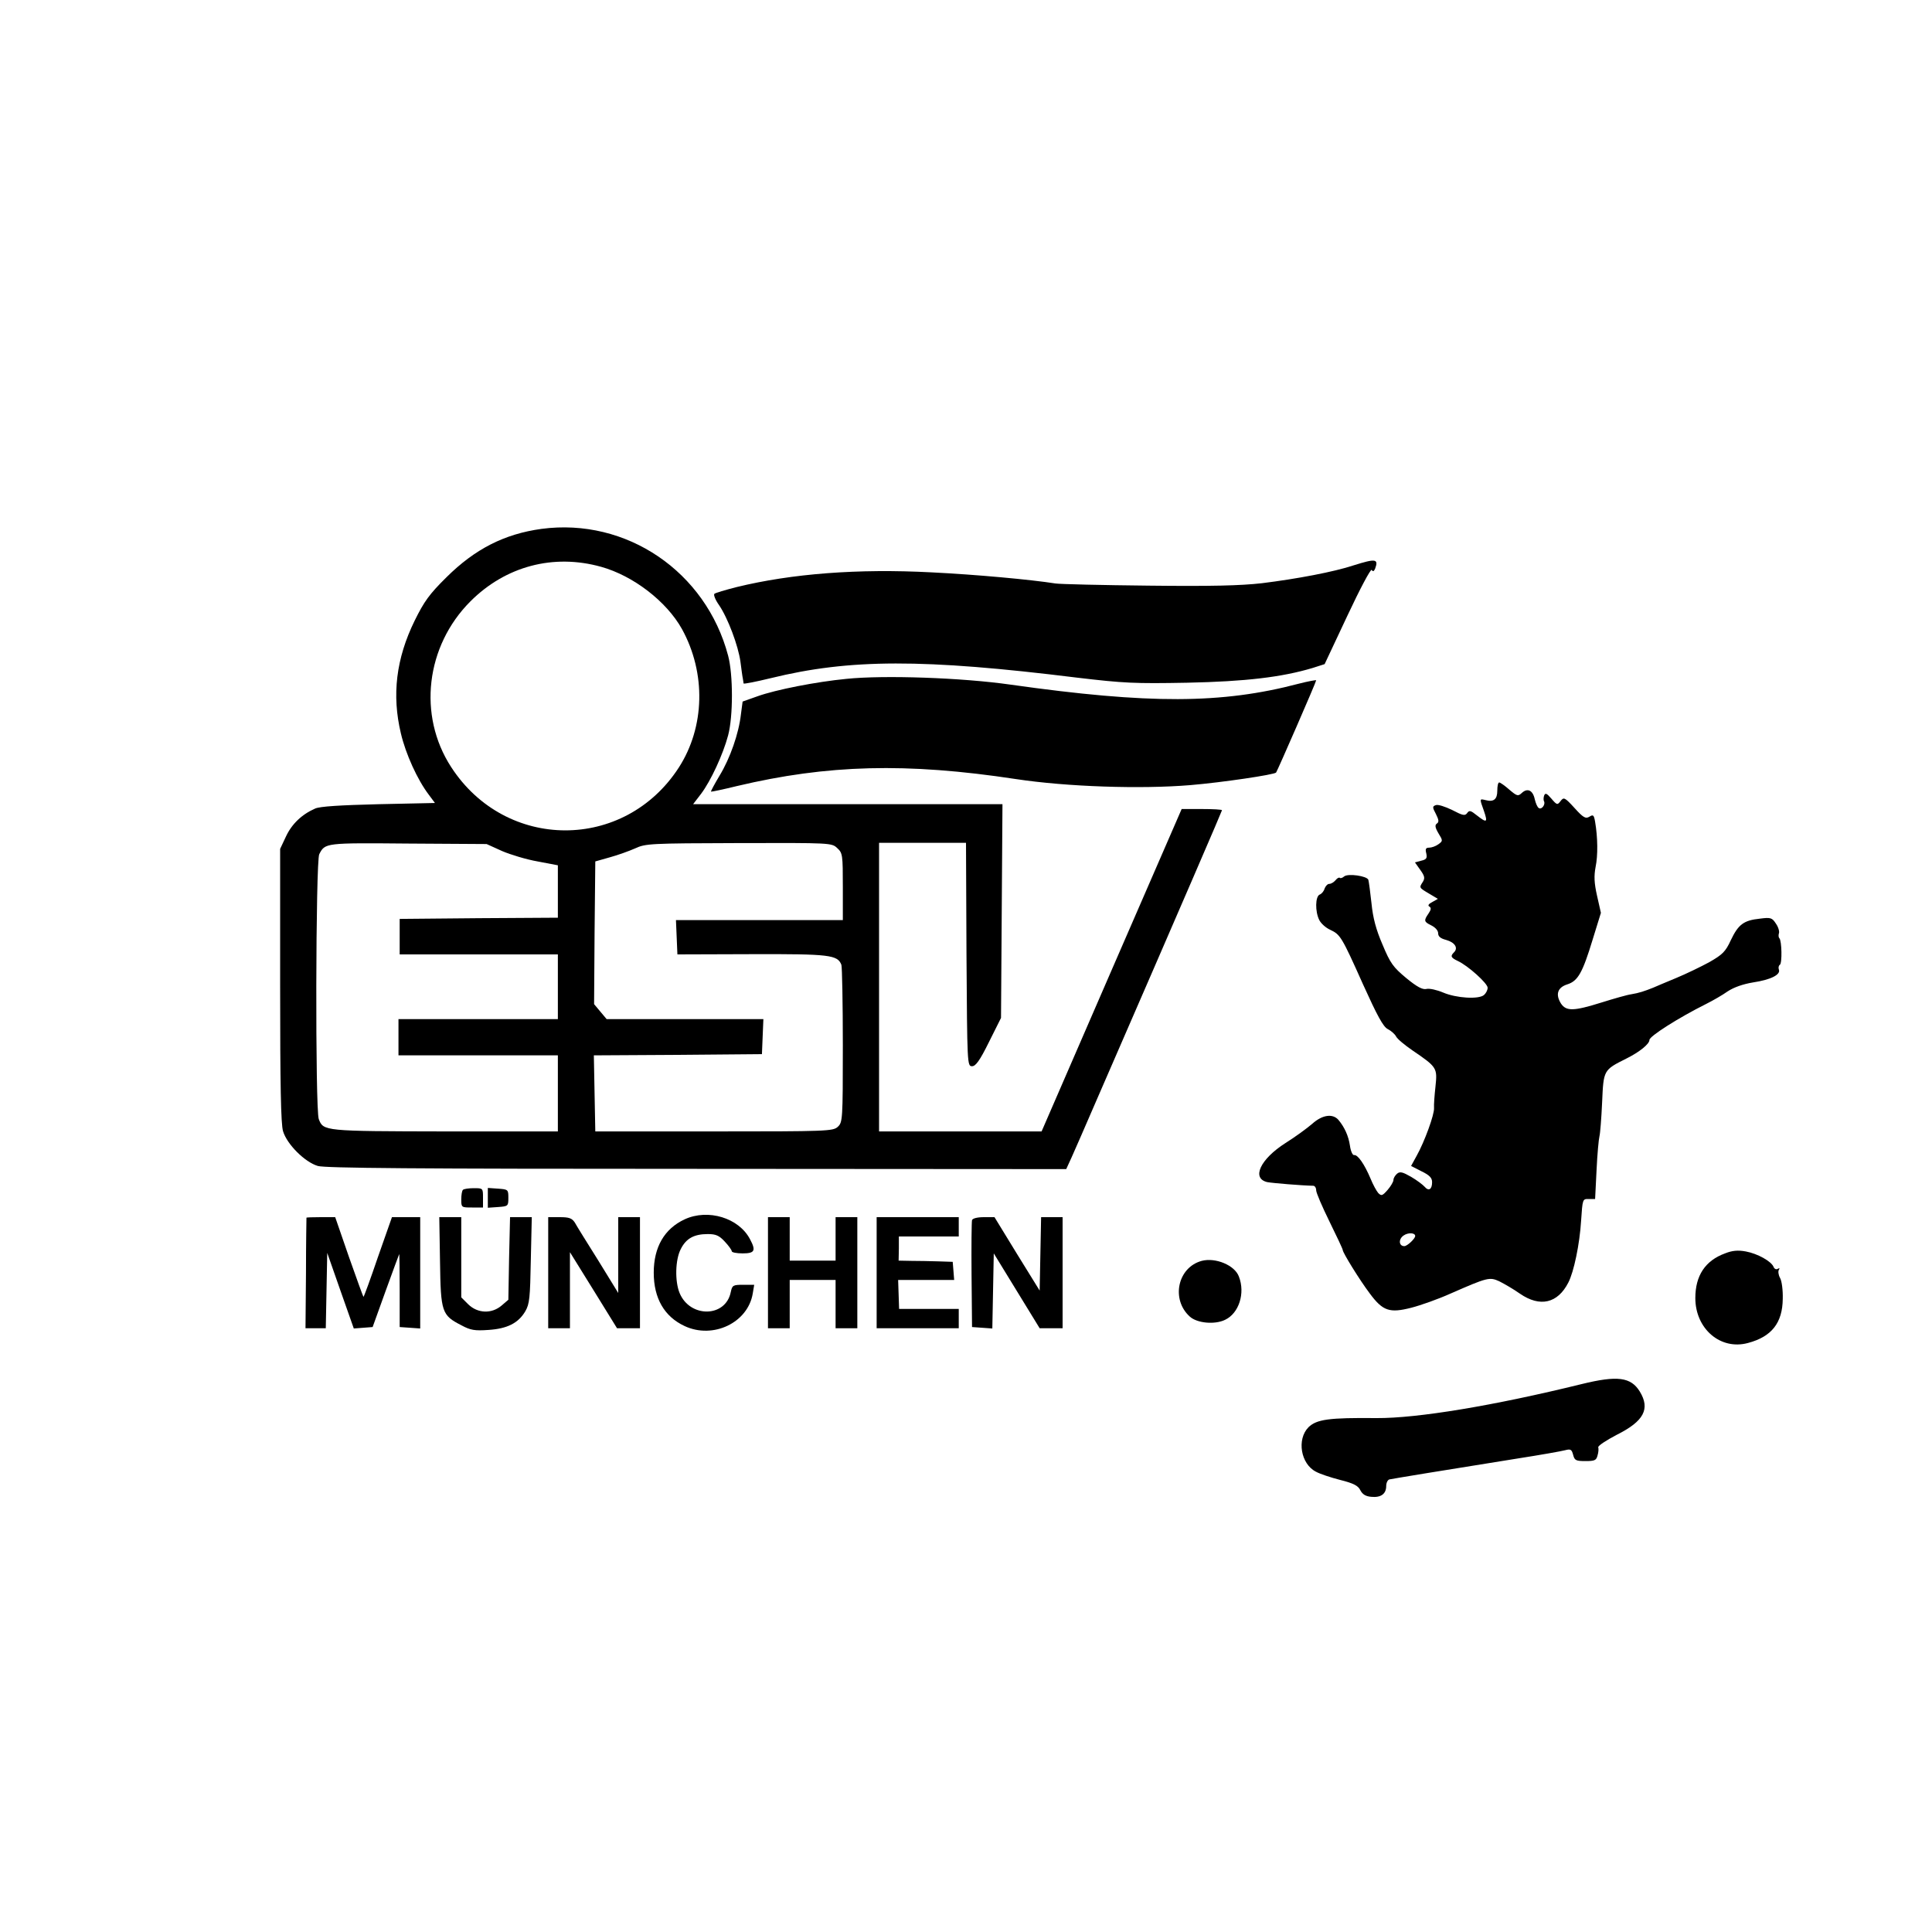 <?xml version="1.0" standalone="no"?>
<!DOCTYPE svg PUBLIC "-//W3C//DTD SVG 20010904//EN"
 "http://www.w3.org/TR/2001/REC-SVG-20010904/DTD/svg10.dtd">
<svg version="1.0" xmlns="http://www.w3.org/2000/svg"
 width="800pt" height="800pt" viewBox="0 0 800 800"
 preserveAspectRatio="xMidYMid meet">
<g transform="translate(0,800) scale(0.1,-0.1)"
fill="#000000" stroke="none">
<path d="M2242 5810 c-153 -21 -275 -83 -393 -200 -72 -71 -93 -101 -132 -180
-77 -157 -95 -308 -57 -467 20 -85 68 -191 115 -253 l26 -35 -233 -5 c-159 -4
-243 -9 -263 -18 -55 -24 -97 -64 -121 -116 l-24 -51 0 -564 c0 -415 3 -575
12 -605 16 -54 90 -128 144 -144 31 -9 399 -12 1570 -12 l1529 -1 22 48 c12
27 60 136 106 243 366 841 517 1192 517 1195 0 3 -38 5 -84 5 l-83 0 -290
-667 -290 -668 -337 0 -336 0 0 597 0 598 180 0 180 0 2 -462 c3 -455 3 -463
23 -463 15 0 32 23 70 100 l50 100 3 443 3 442 -641 0 -640 0 33 43 c40 53 91
163 112 242 21 79 21 251 0 330 -92 348 -421 572 -773 525z m247 -157 c133
-37 271 -143 335 -258 100 -182 95 -405 -13 -573 -225 -348 -717 -347 -943 2
-139 214 -105 501 80 686 146 146 344 198 541 143z m-410 -1177 c35 -15 101
-35 147 -43 l84 -16 0 -108 0 -109 -327 -2 -328 -3 0 -74 0 -73 328 0 327 0 0
-134 0 -134 -330 0 -330 0 0 -75 0 -75 330 0 330 0 0 -158 0 -157 -467 0
c-501 1 -504 1 -523 51 -15 39 -13 1070 2 1097 24 47 25 47 368 44 l325 -2 64
-29z m1388 12 c22 -20 23 -28 23 -160 l0 -138 -345 0 -346 0 3 -71 3 -71 308
1 c323 1 355 -3 371 -44 3 -9 6 -160 6 -334 0 -310 -1 -318 -21 -337 -20 -18
-44 -19 -513 -19 l-491 0 -3 157 -3 158 348 2 348 3 3 73 3 72 -325 0 -324 0
-26 31 -26 31 2 295 3 296 60 17 c33 9 80 26 105 37 43 20 61 21 429 22 382 1
385 1 408 -21z"/>
<path d="M5605 5659 c-81 -27 -235 -56 -380 -74 -89 -10 -210 -13 -470 -10
-192 2 -366 6 -385 9 -101 16 -329 37 -513 46 -304 16 -578 -5 -807 -61 -47
-12 -88 -24 -92 -28 -4 -4 4 -25 19 -46 37 -54 80 -169 89 -235 4 -30 8 -62
10 -70 1 -8 3 -17 3 -20 1 -3 51 7 113 22 326 80 630 81 1268 2 194 -23 238
-25 455 -21 243 5 393 23 520 61 l50 16 94 200 c52 111 97 196 101 190 5 -8 9
-6 14 5 15 41 3 43 -89 14z"/>
<path d="M3505 5189 c-125 -12 -293 -45 -368 -72 l-62 -22 -7 -53 c-9 -80 -45
-182 -88 -253 -21 -35 -37 -65 -36 -67 2 -1 50 9 107 23 375 89 702 98 1156
29 211 -32 518 -42 722 -25 131 11 347 43 355 52 5 6 166 375 166 382 0 2 -33
-4 -72 -14 -319 -84 -619 -85 -1193 -4 -202 29 -525 40 -680 24z"/>
<path d="M6200 4726 c0 -36 -15 -48 -49 -39 -25 6 -25 7 -6 -46 16 -47 12 -50
-30 -17 -25 20 -31 22 -40 9 -9 -12 -18 -10 -62 13 -29 14 -59 24 -68 20 -14
-5 -14 -9 1 -37 12 -24 13 -33 4 -39 -9 -6 -8 -16 6 -40 19 -31 19 -32 0 -46
-11 -8 -28 -14 -38 -14 -14 0 -17 -5 -12 -24 4 -19 1 -25 -21 -30 l-26 -7 22
-31 c18 -25 20 -34 11 -49 -16 -25 -17 -24 25 -49 l37 -22 -23 -13 c-16 -8
-20 -15 -12 -19 8 -5 7 -13 -4 -29 -20 -29 -19 -34 12 -49 16 -8 28 -21 28
-32 0 -14 10 -22 33 -28 36 -10 51 -33 33 -51 -16 -16 -14 -22 15 -36 42 -19
124 -93 124 -111 0 -10 -7 -23 -15 -30 -22 -19 -115 -13 -169 10 -26 11 -57
18 -69 15 -16 -4 -39 8 -84 45 -54 45 -66 61 -98 138 -27 62 -40 111 -46 172
-5 47 -11 90 -13 97 -6 16 -84 27 -100 14 -7 -6 -15 -9 -18 -6 -3 3 -11 -1
-18 -10 -7 -8 -18 -15 -26 -15 -7 0 -15 -9 -19 -19 -3 -11 -12 -22 -20 -25
-19 -7 -20 -71 -2 -106 7 -14 27 -32 45 -40 42 -20 47 -27 136 -226 58 -128
83 -175 102 -185 14 -7 30 -21 35 -31 5 -10 35 -35 67 -57 103 -70 104 -73 96
-150 -4 -36 -7 -76 -6 -89 2 -26 -39 -139 -72 -198 l-23 -42 43 -22 c33 -16
44 -27 44 -45 0 -30 -14 -39 -31 -19 -7 8 -32 27 -56 41 -35 20 -46 23 -58 13
-8 -7 -15 -18 -15 -26 0 -7 -11 -26 -24 -41 -22 -25 -26 -26 -39 -13 -7 8 -22
35 -32 60 -25 59 -53 100 -68 97 -6 -1 -14 16 -17 38 -6 42 -23 78 -48 108
-24 27 -67 21 -109 -17 -21 -18 -70 -54 -110 -79 -105 -67 -142 -147 -75 -162
22 -4 141 -14 190 -15 6 0 12 -8 12 -19 0 -10 25 -68 55 -129 30 -61 55 -114
55 -118 0 -11 71 -126 112 -180 54 -73 82 -82 172 -59 39 10 112 36 161 58
155 68 163 70 204 51 20 -10 58 -32 85 -51 83 -57 156 -40 200 46 23 44 47
159 53 256 6 90 6 91 32 90 l26 0 6 120 c3 66 9 129 12 140 3 11 8 74 11 140
6 135 5 134 101 182 54 27 95 60 95 77 0 15 119 91 235 149 28 14 68 37 89 52
26 17 63 30 105 37 73 11 115 32 107 53 -3 8 -1 17 4 20 10 6 8 100 -2 110 -4
4 -4 13 -2 20 3 7 -2 26 -12 40 -16 25 -22 27 -67 21 -67 -7 -89 -24 -120 -89
-22 -48 -35 -60 -89 -91 -35 -19 -97 -49 -138 -66 -41 -17 -84 -35 -95 -40
-35 -14 -59 -22 -90 -27 -16 -2 -72 -18 -123 -34 -115 -36 -146 -37 -168 -5
-24 38 -15 67 26 80 44 14 63 48 105 186 l34 110 -16 71 c-12 53 -13 82 -6
119 10 48 9 123 -2 187 -5 29 -8 31 -24 21 -15 -9 -25 -4 -61 36 -41 45 -45
46 -58 29 -13 -17 -15 -17 -38 10 -19 22 -25 25 -30 13 -3 -8 -3 -19 -1 -23 8
-13 -9 -37 -21 -29 -6 3 -13 20 -17 37 -8 37 -30 47 -53 26 -16 -15 -20 -14
-52 13 -19 17 -38 30 -42 30 -5 0 -8 -15 -8 -34z m-340 -1844 c0 -11 -33 -42
-45 -42 -23 0 -25 29 -3 44 18 13 48 12 48 -2z"/>
<path d="M1917 3073 c-4 -3 -7 -21 -7 -40 0 -33 1 -33 45 -33 l45 0 0 40 c0
40 0 40 -38 40 -21 0 -42 -3 -45 -7z"/>
<path d="M2020 3040 l0 -41 43 3 c41 3 42 4 42 38 0 34 -1 35 -42 38 l-43 3 0
-41z"/>
<path d="M2835 2951 c-84 -39 -128 -115 -128 -221 0 -106 44 -182 128 -221
118 -55 262 14 282 135 l6 36 -45 0 c-43 0 -46 -2 -52 -30 -21 -106 -169 -108
-212 -4 -20 49 -18 138 5 182 22 44 55 62 112 62 33 0 47 -6 70 -31 16 -17 29
-35 29 -40 0 -5 20 -9 45 -9 50 0 56 11 31 58 -46 89 -174 128 -271 83z"/>
<path d="M1269 2958 c0 -2 -2 -105 -2 -231 l-2 -227 42 0 42 0 3 156 3 156 55
-157 55 -156 39 3 39 3 54 150 c30 82 55 151 56 152 1 1 2 -67 2 -150 l0 -152
43 -3 42 -3 0 230 0 231 -59 0 -58 0 -58 -165 c-31 -91 -58 -165 -60 -165 -1
0 -28 74 -60 165 l-57 165 -59 0 c-33 0 -59 -1 -60 -2z"/>
<path d="M1822 2776 c3 -210 7 -222 89 -264 37 -20 55 -23 111 -19 78 5 124
28 153 77 18 31 20 56 23 213 l4 177 -45 0 -45 0 -4 -171 -3 -171 -28 -24
c-41 -35 -99 -33 -138 5 l-29 29 0 166 0 166 -46 0 -45 0 3 -184z"/>
<path d="M2270 2730 l0 -230 45 0 45 0 0 157 0 158 98 -158 97 -157 48 0 47 0
0 230 0 230 -45 0 -45 0 0 -157 0 -157 -83 135 c-46 73 -90 144 -97 157 -12
18 -24 22 -62 22 l-48 0 0 -230z"/>
<path d="M3180 2730 l0 -230 45 0 45 0 0 100 0 100 95 0 95 0 0 -100 0 -100
45 0 45 0 0 230 0 230 -45 0 -45 0 0 -90 0 -90 -95 0 -95 0 0 90 0 90 -45 0
-45 0 0 -230z"/>
<path d="M3630 2730 l0 -230 170 0 170 0 0 40 0 40 -123 0 -124 0 -2 60 -2 60
116 0 116 0 -3 38 -3 37 -60 2 c-33 1 -83 2 -112 2 l-52 1 1 50 0 50 124 0
124 0 0 40 0 40 -170 0 -170 0 0 -230z"/>
<path d="M4025 2948 c-2 -7 -3 -110 -2 -228 l2 -215 42 -3 42 -3 3 155 3 156
95 -155 95 -155 48 0 47 0 0 230 0 230 -45 0 -44 0 -3 -152 -3 -152 -94 152
-93 152 -44 0 c-27 0 -46 -5 -49 -12z"/>
<path d="M7143 2810 c-82 -30 -123 -92 -123 -185 0 -127 104 -217 218 -186 98
26 143 83 144 183 1 35 -4 74 -11 86 -7 12 -9 28 -5 34 4 7 3 8 -5 4 -6 -4
-14 0 -17 8 -9 23 -66 55 -115 64 -32 6 -56 4 -86 -8z"/>
<path d="M4976 2779 c-100 -27 -128 -160 -49 -231 30 -27 103 -34 146 -13 57
27 84 110 57 179 -17 47 -97 80 -154 65z"/>
<path d="M6550 2269 c-366 -90 -681 -142 -850 -141 -197 2 -248 -5 -282 -38
-49 -50 -32 -152 31 -184 16 -9 61 -24 100 -34 56 -14 75 -24 84 -43 9 -17 22
-25 45 -27 40 -4 62 12 62 45 0 13 6 25 13 27 13 3 226 38 527 86 96 15 187
31 201 35 23 6 27 3 33 -19 6 -23 11 -26 51 -26 38 0 45 3 50 23 4 13 5 28 3
34 -2 6 33 29 77 52 112 56 139 107 95 179 -37 60 -93 67 -240 31z"/>
</g>
</svg>
